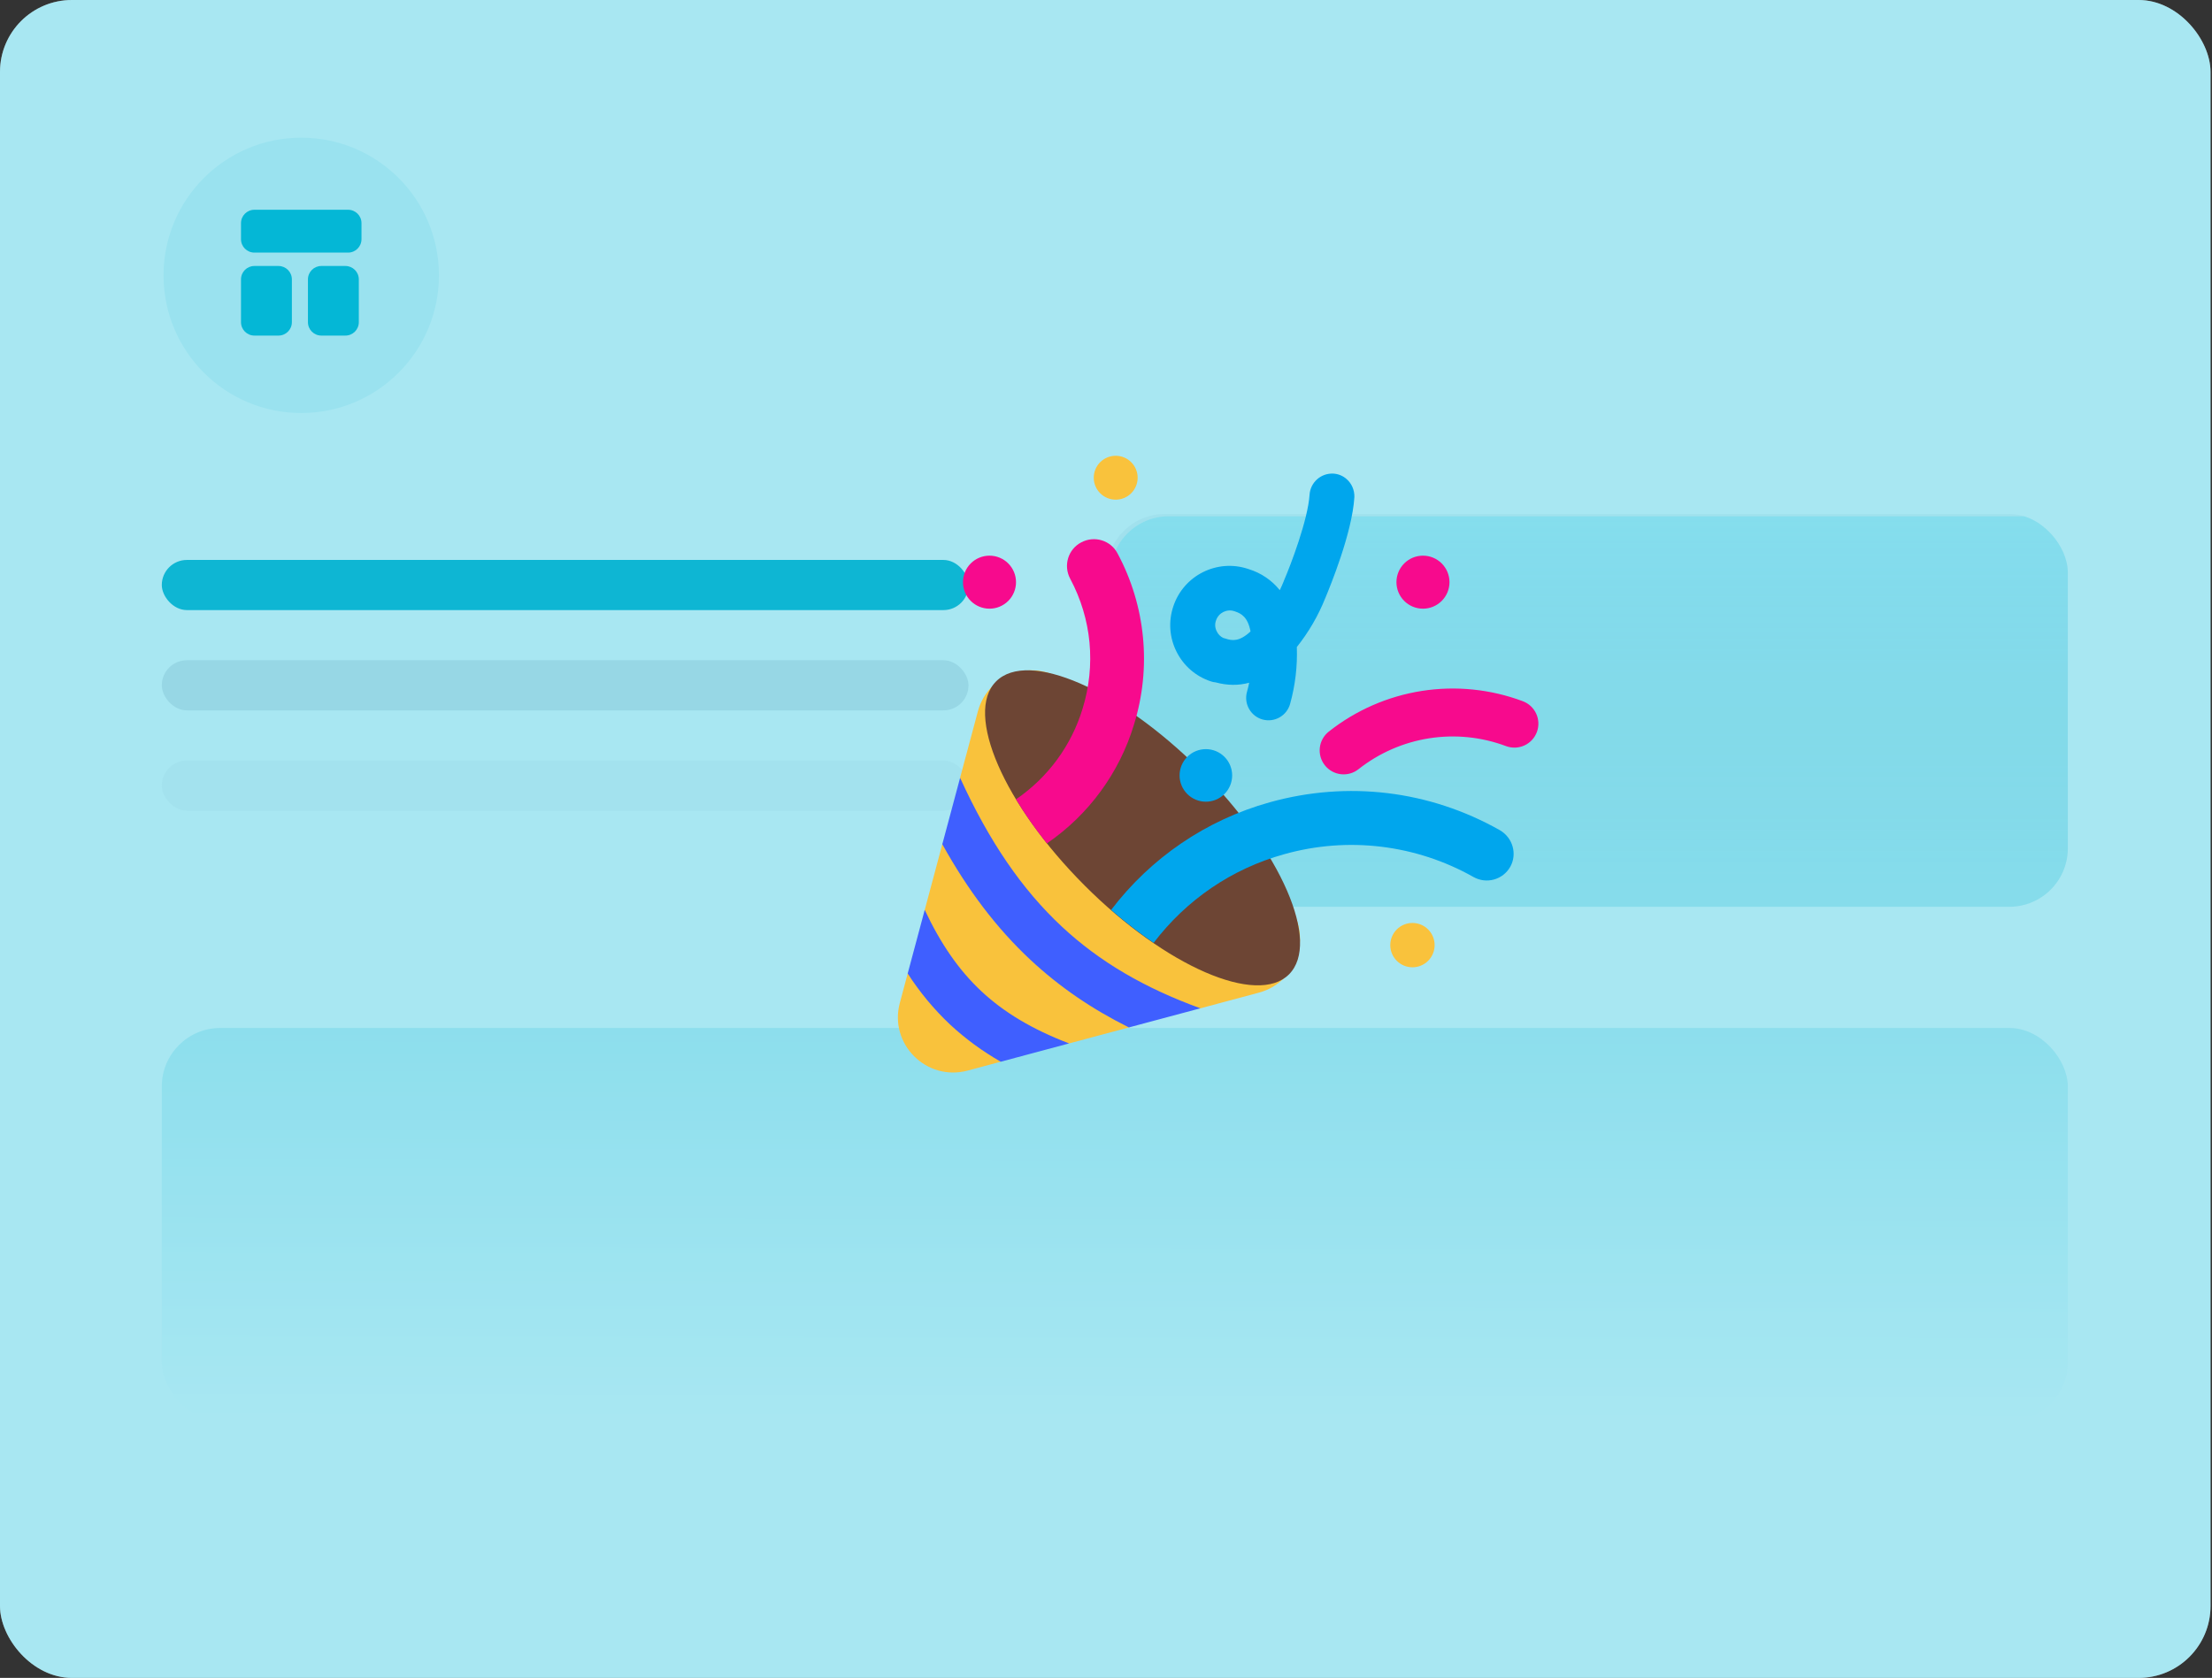 <svg width="257" height="195" viewBox="0 0 257 195" fill="none" xmlns="http://www.w3.org/2000/svg">
<rect x="0" y="0" width="257" height="195" fill="#333333" stroke="none"/>
<g clip-path="url(#clip0_1525_1876)">
<rect width="256.829" height="195" rx="8.358" fill="white"/>
<rect x="18.798" y="65.075" width="93.728" height="5.828" rx="2.914" fill="#16B4D0"/>
<g clip-path="url(#clip1_1525_1876)">
<rect x="128.552" y="59.734" width="111.697" height="45.65" rx="6.799" fill="url(#paint0_linear_1525_1876)" fill-opacity="0.19"/>
<rect x="129" y="60" width="221" height="63" rx="6.799" fill="url(#paint1_linear_1525_1876)" fill-opacity="0.19"/>
</g>
<rect x="18.798" y="119.467" width="221.452" height="45.65" rx="6.799" fill="url(#paint2_linear_1525_1876)" fill-opacity="0.19"/>
<rect x="18.798" y="76.731" width="93.728" height="5.828" rx="2.914" fill="#64748B" fill-opacity="0.17"/>
<rect x="18.798" y="88.385" width="93.728" height="5.828" rx="2.914" fill="#64748B" fill-opacity="0.05"/>
<circle cx="35" cy="32" r="16" fill="#EAF8FB"/>
<path d="M28 25.933C28 25.074 28.696 24.378 29.555 24.378H40.444C41.303 24.378 42 25.074 42 25.933V27.8C42 28.659 41.303 29.356 40.444 29.356H29.555C28.696 29.356 28 28.659 28 27.8V25.933Z" fill="#06B6D4"/>
<path d="M28 32.467C28 31.608 28.696 30.911 29.555 30.911H32.355C33.215 30.911 33.911 31.608 33.911 32.467V37.444C33.911 38.304 33.215 39 32.355 39H29.555C28.696 39 28 38.304 28 37.444V32.467Z" fill="#06B6D4"/>
<path d="M35.778 32.467C35.778 31.608 36.474 30.911 37.333 30.911H40.133C40.992 30.911 41.689 31.608 41.689 32.467V37.444C41.689 38.304 40.992 39 40.133 39H37.333C36.474 39 35.778 38.304 35.778 37.444V32.467Z" fill="#06B6D4"/>
<rect width="256.829" height="195" rx="8.358" fill="#00BAD9" fill-opacity="0.34"/>
<path d="M112.414 124.422L116.324 123.375L117.371 121.104L124.144 121.282L131.191 119.396L132.78 116.937L139.372 117.208L146.255 115.364C151.036 114.089 152.656 108.086 149.15 104.58L124.394 79.797C120.888 76.291 114.884 77.885 113.609 82.692L111.556 90.361L111.843 96.587L109.506 98.027L107.407 105.865L107.758 111.837L105.465 113.122L104.552 116.533C103.25 121.314 107.633 125.697 112.414 124.422Z" fill="#F9C23C"/>
<path d="M119.719 111.547C115.788 107.873 112.441 103.453 109.482 98.112L111.548 90.398C114.943 97.83 118.763 103.384 123.345 107.664C127.762 111.789 132.995 114.827 139.468 117.181L131.159 119.404C126.904 117.287 123.119 114.719 119.721 111.547M110.387 119.072C108.511 117.301 106.856 115.308 105.46 113.138L107.439 105.746C109.306 109.704 111.397 112.742 114.016 115.194C116.63 117.638 119.881 119.601 124.211 121.264L116.271 123.389C114.151 122.18 112.177 120.731 110.387 119.072Z" fill="#3F5FFF"/>
<path d="M149.761 113.239C153.48 109.52 148.858 98.895 139.455 89.492C130.052 80.089 119.453 75.467 115.734 79.186C112.016 82.905 116.638 93.53 126.041 102.933C135.444 112.336 146.069 116.931 149.761 113.239Z" fill="#6D4534"/>
<path d="M129.839 64.311C131.463 67.334 132.468 70.65 132.796 74.066C133.125 77.482 132.77 80.929 131.752 84.206C130.051 89.83 126.481 94.703 121.631 98.019C120.25 96.292 119.055 94.566 118.045 92.892C121.745 90.369 124.472 86.658 125.775 82.374C127.342 77.3 126.838 71.934 124.341 67.26C123.517 65.719 124.102 63.833 125.616 63.036C127.156 62.213 129.042 62.797 129.839 64.311ZM157.836 89.394C160.221 87.51 163.052 86.272 166.056 85.802C169.059 85.332 172.133 85.645 174.979 86.711C175.322 86.839 175.687 86.898 176.052 86.885C176.418 86.871 176.777 86.786 177.11 86.634C177.442 86.482 177.742 86.266 177.991 85.998C178.24 85.731 178.434 85.416 178.561 85.074C178.689 84.731 178.748 84.366 178.735 84.001C178.722 83.635 178.636 83.276 178.484 82.944C178.332 82.611 178.116 82.311 177.848 82.062C177.581 81.813 177.266 81.619 176.924 81.492C173.18 80.09 169.138 79.679 165.189 80.298C161.24 80.917 157.518 82.545 154.383 85.025C154.096 85.251 153.856 85.532 153.678 85.852C153.5 86.171 153.386 86.522 153.344 86.885C153.301 87.248 153.331 87.617 153.43 87.968C153.53 88.32 153.698 88.649 153.925 88.936C154.151 89.223 154.432 89.462 154.752 89.641C155.071 89.819 155.422 89.932 155.785 89.975C156.149 90.017 156.517 89.988 156.868 89.888C157.22 89.789 157.549 89.621 157.836 89.394ZM114.964 70.739C115.781 70.739 116.565 70.415 117.143 69.837C117.721 69.259 118.045 68.475 118.045 67.658C118.045 66.841 117.721 66.057 117.143 65.479C116.565 64.901 115.781 64.577 114.964 64.577C114.147 64.577 113.363 64.901 112.785 65.479C112.207 66.057 111.883 66.841 111.883 67.658C111.883 68.475 112.207 69.259 112.785 69.837C113.363 70.415 114.147 70.739 114.964 70.739ZM168.408 67.658C168.408 68.475 168.083 69.259 167.505 69.837C166.927 70.415 166.144 70.739 165.327 70.739C164.509 70.739 163.726 70.415 163.148 69.837C162.57 69.259 162.245 68.475 162.245 67.658C162.245 66.841 162.57 66.057 163.148 65.479C163.726 64.901 164.509 64.577 165.327 64.577C166.144 64.577 166.927 64.901 167.505 65.479C168.083 66.057 168.408 66.841 168.408 67.658Z" fill="#F70A8D"/>
<path d="M132.177 55.519C132.177 56.195 131.908 56.844 131.43 57.322C130.952 57.8 130.303 58.069 129.627 58.069C128.95 58.069 128.302 57.8 127.824 57.322C127.345 56.844 127.077 56.195 127.077 55.519C127.077 54.842 127.345 54.194 127.824 53.716C128.302 53.237 128.95 52.969 129.627 52.969C130.303 52.969 130.952 53.237 131.43 53.716C131.908 54.194 132.177 54.842 132.177 55.519ZM166.681 109.839C166.681 110.522 166.41 111.178 165.927 111.661C165.443 112.144 164.788 112.416 164.105 112.416C163.421 112.416 162.766 112.144 162.283 111.661C161.8 111.178 161.528 110.522 161.528 109.839C161.528 109.156 161.8 108.5 162.283 108.017C162.766 107.534 163.421 107.263 164.105 107.263C164.788 107.263 165.443 107.534 165.927 108.017C166.41 108.5 166.681 109.156 166.681 109.839Z" fill="#F9C23C"/>
<path d="M156.455 55.678C156.028 55.297 155.485 55.072 154.914 55.041C154.225 55.004 153.549 55.24 153.033 55.697C152.516 56.154 152.199 56.796 152.152 57.484C151.966 60.406 149.947 65.692 149.177 67.472C149.175 67.486 149.17 67.499 149.163 67.512C149.154 67.526 149.15 67.539 149.15 67.552C149.008 67.902 148.856 68.247 148.693 68.587C147.762 67.431 146.505 66.58 145.086 66.144L145.006 66.117C141.42 64.922 137.516 66.861 136.32 70.473C135.736 72.227 135.869 74.086 136.692 75.733C137.516 77.38 138.923 78.602 140.677 79.186C140.864 79.25 141.054 79.29 141.245 79.305C142.591 79.67 143.888 79.683 145.136 79.345C145.062 79.711 144.974 80.075 144.873 80.434C144.502 81.816 145.325 83.25 146.706 83.622C147.372 83.801 148.081 83.708 148.679 83.364C149.277 83.021 149.713 82.454 149.894 81.789C150.489 79.644 150.751 77.421 150.672 75.196C152.053 73.461 153.157 71.559 153.984 69.49L154.024 69.395C154.516 68.205 157.1 61.952 157.358 57.776C157.384 56.953 157.039 56.183 156.455 55.678ZM143.492 71.058C144.223 71.302 144.974 71.711 145.293 73.385C143.986 74.599 143.147 74.466 142.403 74.219C142.314 74.189 142.224 74.164 142.132 74.144C141.794 73.984 141.523 73.709 141.367 73.369C141.264 73.174 141.203 72.96 141.189 72.74C141.175 72.52 141.209 72.299 141.288 72.094C141.58 71.217 142.536 70.739 143.413 71.031L143.492 71.058ZM147.53 93.237C156.588 90.714 166.07 91.856 174.252 96.478C175.766 97.355 176.297 99.24 175.473 100.728C174.623 102.242 172.711 102.773 171.197 101.923C167.891 100.055 164.248 98.859 160.478 98.403C156.709 97.947 152.886 98.241 149.23 99.267C143.094 100.967 137.834 104.58 134.036 109.573C132.416 108.458 130.742 107.183 129.095 105.748C133.691 99.719 140.092 95.309 147.53 93.237ZM143.158 90.116C143.158 90.927 142.836 91.703 142.263 92.276C141.69 92.849 140.913 93.171 140.103 93.171C139.293 93.171 138.516 92.849 137.943 92.276C137.37 91.703 137.048 90.927 137.048 90.116C137.048 89.306 137.37 88.529 137.943 87.956C138.516 87.383 139.293 87.062 140.103 87.062C140.913 87.062 141.69 87.383 142.263 87.956C142.836 88.529 143.158 89.306 143.158 90.116Z" fill="#00A6ED"/>
</g>
<defs>
<linearGradient id="paint0_linear_1525_1876" x1="199.71" y1="116.796" x2="199.71" y2="57.063" gradientUnits="userSpaceOnUse">
<stop stop-color="#1B1F25" stop-opacity="0"/>
<stop offset="1" stop-color="#CBD5E1"/>
</linearGradient>
<linearGradient id="paint1_linear_1525_1876" x1="269.79" y1="138.75" x2="269.79" y2="56.314" gradientUnits="userSpaceOnUse">
<stop stop-color="#06B6D4"/>
<stop offset="1" stop-color="#14DAFC"/>
</linearGradient>
<linearGradient id="paint2_linear_1525_1876" x1="159.798" y1="165.467" x2="159.876" y2="116.796" gradientUnits="userSpaceOnUse">
<stop stop-color="white"/>
<stop offset="1" stop-color="#16B4D0"/>
</linearGradient>
<clipPath id="clip0_1525_1876">
<rect width="256.829" height="195" rx="8.358" fill="white"/>
</clipPath>
<clipPath id="clip1_1525_1876">
<rect x="128.552" y="59.734" width="111.697" height="45.65" rx="6.799" fill="white"/>
</clipPath>
</defs>
</svg>
